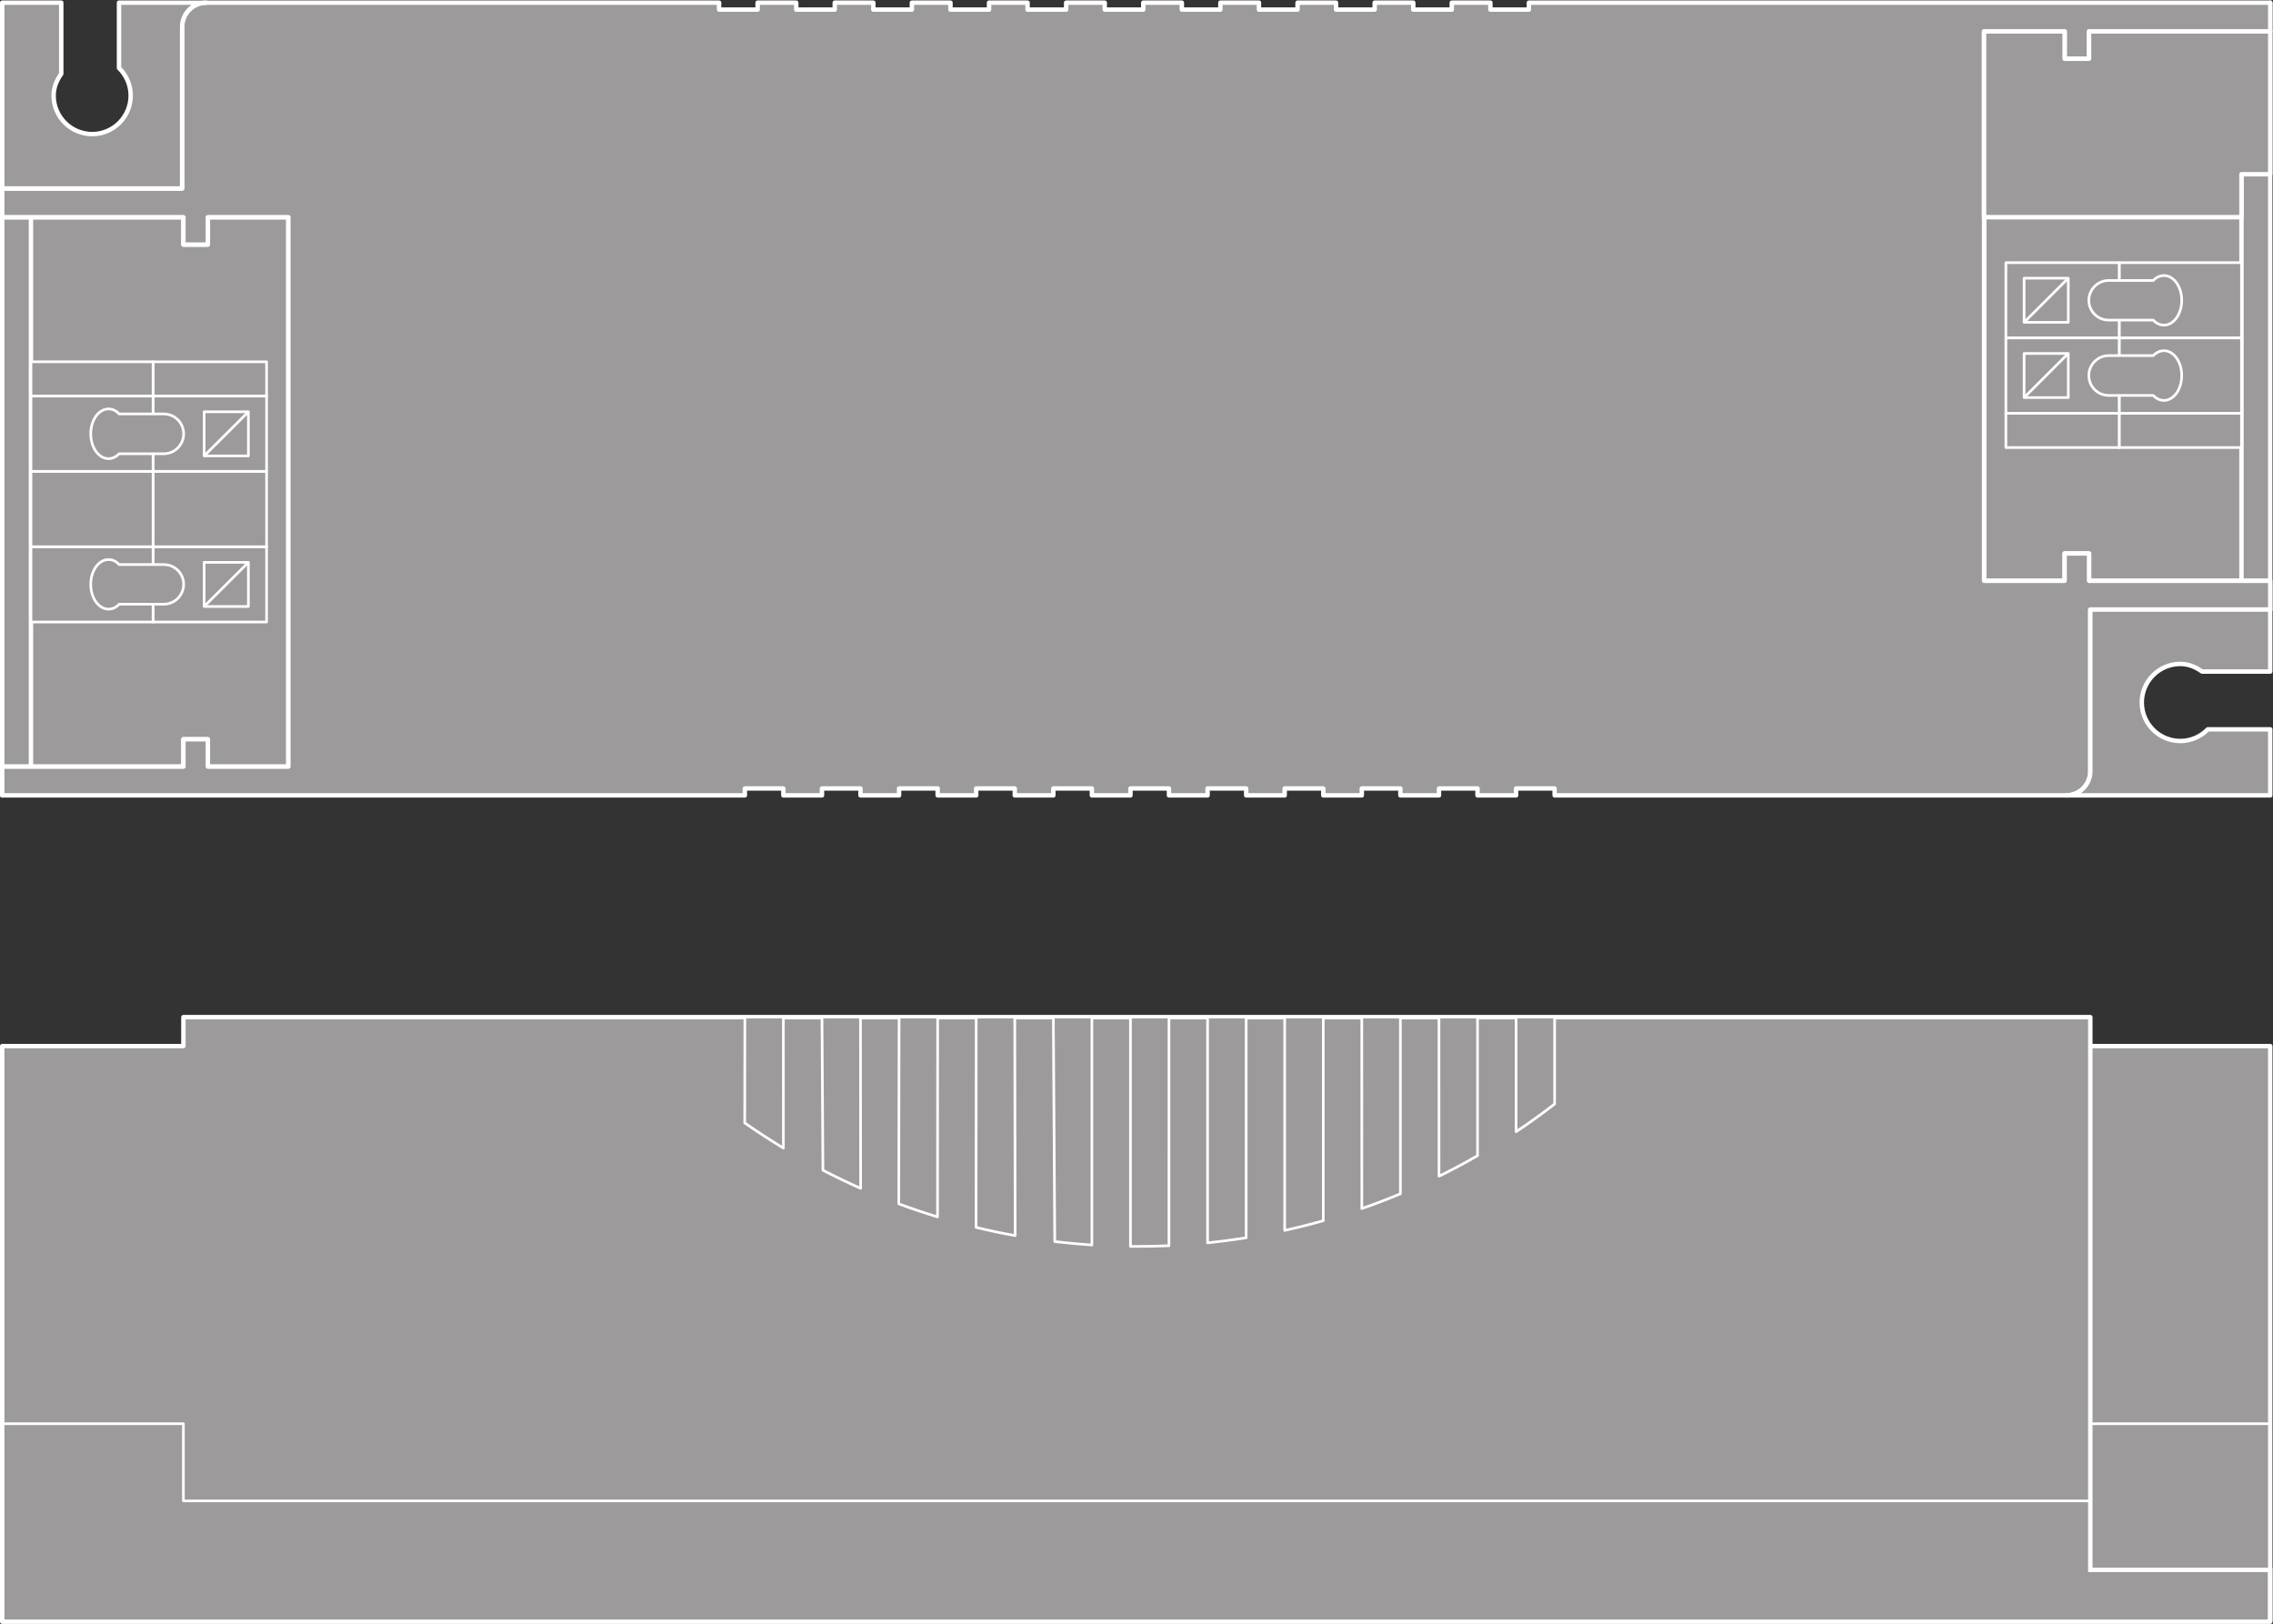 <?xml version="1.0" encoding="UTF-8" standalone="no"?>
<svg
   xmlns:dc="http://purl.org/dc/elements/1.1/"
   xmlns:cc="http://creativecommons.org/ns#"
   xmlns:rdf="http://www.w3.org/1999/02/22-rdf-syntax-ns#"
   xmlns:svg="http://www.w3.org/2000/svg"
   xmlns="http://www.w3.org/2000/svg"
   viewBox="0 0 484.72 346.267"
   height="346.267"
   width="484.72"
   xml:space="preserve"
   id="svg2"
   version="1.1"><rect x="0" y="0" width="484.72" height="346.267" fill="#333333" stroke="none"/><defs
     id="defs6" /><g
     transform="matrix(1.333,0,0,-1.333,0,346.267)"
     id="g10"><g
       transform="scale(0.1)"
       id="g12"><path
         id="path14"
         style="fill:#9c9a9b;fill-opacity:1;fill-rule:nonzero;stroke:none"
         d="M 3.543,3.539 H 3631.89 V 924.281 h -287.83 v 46.34 H 293.395 v -46.34 H 3.543 V 3.539" /><path
         id="path16"
         style="fill:none;stroke:#ffffff;stroke-width:7.087;stroke-linecap:butt;stroke-linejoin:round;stroke-miterlimit:10;stroke-dasharray:none;stroke-opacity:1"
         d="M 3.543,3.539 H 3631.89 V 924.281 h -287.83 v 46.34 H 293.395 v -46.34 H 3.543 Z" /><path
         id="path18"
         style="fill:#9c9a9b;fill-opacity:1;fill-rule:nonzero;stroke:none"
         d="M 3344.06,196.77 H 293.395 V 320.219 H 3.543" /><path
         id="path20"
         style="fill:none;stroke:#ffffff;stroke-width:4.252;stroke-linecap:butt;stroke-linejoin:round;stroke-miterlimit:10;stroke-dasharray:none;stroke-opacity:1"
         d="M 3344.06,196.77 H 293.395 V 320.219 H 3.543" /><path
         id="path22"
         style="fill:#9c9a9b;fill-opacity:1;fill-rule:nonzero;stroke:none"
         d="m 1253.25,761.141 c -21.06,12.738 -41.68,26.218 -61.85,40.289 l 0.21,169.191 h 61.59 l 0.05,-209.48" /><path
         id="path24"
         style="fill:none;stroke:#ffffff;stroke-width:4.252;stroke-linecap:butt;stroke-linejoin:round;stroke-miterlimit:10;stroke-dasharray:none;stroke-opacity:1"
         d="m 1253.25,761.141 c -21.06,12.738 -41.68,26.218 -61.85,40.289 l 0.21,169.191 h 61.59 z" /><path
         id="path26"
         style="fill:#9c9a9b;fill-opacity:1;fill-rule:nonzero;stroke:none"
         d="m 1376.81,696.789 c -20.54,9.102 -40.58,18.711 -60.3,28.902 l -1.54,244.93 h 61.63 l 0.21,-273.832" /><path
         id="path28"
         style="fill:none;stroke:#ffffff;stroke-width:4.252;stroke-linecap:butt;stroke-linejoin:round;stroke-miterlimit:10;stroke-dasharray:none;stroke-opacity:1"
         d="m 1376.81,696.789 c -20.54,9.102 -40.58,18.711 -60.3,28.902 l -1.54,244.93 h 61.63 z" /><path
         id="path30"
         style="fill:#9c9a9b;fill-opacity:1;fill-rule:nonzero;stroke:none"
         d="m 1499.84,651.059 c -20.93,6.421 -41.63,13.339 -62,20.902 l 0.49,298.66 h 61.71 l -0.2,-319.562" /><path
         id="path32"
         style="fill:none;stroke:#ffffff;stroke-width:4.252;stroke-linecap:butt;stroke-linejoin:round;stroke-miterlimit:10;stroke-dasharray:none;stroke-opacity:1"
         d="m 1499.84,651.059 c -20.93,6.421 -41.63,13.339 -62,20.902 l 0.49,298.66 h 61.71 z" /><path
         id="path34"
         style="fill:#9c9a9b;fill-opacity:1;fill-rule:nonzero;stroke:none"
         d="m 1624.05,621.16 c -21.02,3.731 -41.87,8.11 -62.53,13.141 l 0.16,336.32 h 61.72 l 0.65,-349.461" /><path
         id="path36"
         style="fill:none;stroke:#ffffff;stroke-width:4.252;stroke-linecap:butt;stroke-linejoin:round;stroke-miterlimit:10;stroke-dasharray:none;stroke-opacity:1"
         d="m 1624.05,621.16 c -21.02,3.731 -41.87,8.11 -62.53,13.141 l 0.16,336.32 h 61.72 z" /><path
         id="path38"
         style="fill:#9c9a9b;fill-opacity:1;fill-rule:nonzero;stroke:none"
         d="m 1746.77,606.141 c -19.93,1.328 -39.7,3.148 -59.37,5.441 l -2.28,359.039 h 61.65 v -364.48" /><path
         id="path40"
         style="fill:none;stroke:#ffffff;stroke-width:4.252;stroke-linecap:butt;stroke-linejoin:round;stroke-miterlimit:10;stroke-dasharray:none;stroke-opacity:1"
         d="m 1746.77,606.141 c -19.93,1.328 -39.7,3.148 -59.37,5.441 l -2.28,359.039 h 61.65 z" /><path
         id="path42"
         style="fill:#9c9a9b;fill-opacity:1;fill-rule:nonzero;stroke:none"
         d="m 1808.48,603.871 c 3.5,0 6.82,0 10.27,0 17.24,0 34.38,0.399 51.33,1.129 l 0.04,365.621 h -61.64 v -366.75" /><path
         id="path44"
         style="fill:none;stroke:#ffffff;stroke-width:4.252;stroke-linecap:butt;stroke-linejoin:round;stroke-miterlimit:10;stroke-dasharray:none;stroke-opacity:1"
         d="m 1808.48,603.871 c 3.5,0 6.82,0 10.27,0 17.24,0 34.38,0.399 51.33,1.129 l 0.04,365.621 h -61.64 z" /><path
         id="path46"
         style="fill:#9c9a9b;fill-opacity:1;fill-rule:nonzero;stroke:none"
         d="m 1931.84,609.539 c 20.78,2.203 41.3,4.922 61.77,8.16 v 352.922 h -61.77 V 609.539" /><path
         id="path48"
         style="fill:none;stroke:#ffffff;stroke-width:4.252;stroke-linecap:butt;stroke-linejoin:round;stroke-miterlimit:10;stroke-dasharray:none;stroke-opacity:1"
         d="m 1931.84,609.539 c 20.78,2.203 41.3,4.922 61.77,8.16 v 352.922 h -61.77 z" /><path
         id="path50"
         style="fill:#9c9a9b;fill-opacity:1;fill-rule:nonzero;stroke:none"
         d="m 2055.2,629.469 c 20.82,4.59 41.44,9.781 61.77,15.551 V 970.621 H 2055.2 V 629.469" /><path
         id="path52"
         style="fill:none;stroke:#ffffff;stroke-width:4.252;stroke-linecap:butt;stroke-linejoin:round;stroke-miterlimit:10;stroke-dasharray:none;stroke-opacity:1"
         d="m 2055.2,629.469 c 20.82,4.59 41.44,9.781 61.77,15.551 v 325.601 h -61.77 z" /><path
         id="path54"
         style="fill:#9c9a9b;fill-opacity:1;fill-rule:nonzero;stroke:none"
         d="m 2178.65,664.398 c 20.94,7.321 41.43,15.141 61.66,23.633 v 282.59 h -61.74 l 0.08,-306.223" /><path
         id="path56"
         style="fill:none;stroke:#ffffff;stroke-width:4.252;stroke-linecap:butt;stroke-linejoin:round;stroke-miterlimit:10;stroke-dasharray:none;stroke-opacity:1"
         d="m 2178.65,664.398 c 20.94,7.321 41.43,15.141 61.66,23.633 v 282.59 h -61.74 z" /><path
         id="path58"
         style="fill:#9c9a9b;fill-opacity:1;fill-rule:nonzero;stroke:none"
         d="m 2302.09,716.102 c 20.9,10.347 41.5,21.269 61.6,32.867 v 221.652 h -61.64 l 0.04,-254.519" /><path
         id="path60"
         style="fill:none;stroke:#ffffff;stroke-width:4.252;stroke-linecap:butt;stroke-linejoin:round;stroke-miterlimit:10;stroke-dasharray:none;stroke-opacity:1"
         d="m 2302.09,716.102 c 20.9,10.347 41.5,21.269 61.6,32.867 v 221.652 h -61.64 z" /><path
         id="path62"
         style="fill:#9c9a9b;fill-opacity:1;fill-rule:nonzero;stroke:none"
         d="m 2425.41,787.332 c 21.05,14 41.68,28.84 61.64,44.348 v 138.941 h -61.64 V 787.332" /><path
         id="path64"
         style="fill:none;stroke:#ffffff;stroke-width:4.252;stroke-linecap:butt;stroke-linejoin:round;stroke-miterlimit:10;stroke-dasharray:none;stroke-opacity:1"
         d="m 2425.41,787.332 c 21.05,14 41.68,28.84 61.64,44.348 v 138.941 h -61.64 z" /><path
         id="path66"
         style="fill:#9c9a9b;fill-opacity:1;fill-rule:nonzero;stroke:none"
         d="M 3631.89,320.219 H 3344.06" /><path
         id="path68"
         style="fill:none;stroke:#ffffff;stroke-width:4.252;stroke-linecap:butt;stroke-linejoin:round;stroke-miterlimit:10;stroke-dasharray:none;stroke-opacity:1"
         d="M 3631.89,320.219 H 3344.06" /><path
         id="path70"
         style="fill:none;stroke:#ffffff;stroke-width:7.087;stroke-linecap:butt;stroke-linejoin:miter;stroke-miterlimit:10;stroke-dasharray:none;stroke-opacity:1"
         d="M 3344.06,924.281 V 86.481 h 287.83 V 3.539" /><path
         id="path72"
         style="fill:#9c9a9b;fill-opacity:1;fill-rule:nonzero;stroke:none"
         d="m 332.516,2250.22 v -43.76 h -39.121 v 43.76 H 3.543 v 46.01 0 -970.89 0 46.01 H 293.395 v 43.75 h 39.121 v -43.75 h 128.797 v 878.87 H 332.516" /><path
         id="path74"
         style="fill:none;stroke:#ffffff;stroke-width:7.087;stroke-linecap:butt;stroke-linejoin:round;stroke-miterlimit:10;stroke-dasharray:none;stroke-opacity:1"
         d="m 332.516,2250.22 v -43.76 h -39.121 v 43.76 H 3.543 v 46.01 0 -970.89 0 46.01 H 293.395 v 43.75 h 39.121 v -43.75 h 128.797 v 878.87 z" /><path
         id="path76"
         style="fill:#9c9a9b;fill-opacity:1;fill-rule:nonzero;stroke:none"
         d="m 3631.89,1622.55 v 970.86 m -457.81,-46 v -878.82 h 128.89 v 43.7 h 39.06 v -43.7 h 289.86 v -46.04 0 970.86 0 -46 h -289.86 v -43.74 h -39.06 v 43.74 h -128.89" /><path
         id="path78"
         style="fill:none;stroke:#ffffff;stroke-width:7.087;stroke-linecap:butt;stroke-linejoin:round;stroke-miterlimit:10;stroke-dasharray:none;stroke-opacity:1"
         d="m 3631.89,1622.55 v 970.86 m -457.81,-46 v -878.82 h 128.89 v 43.7 h 39.06 v -43.7 h 289.86 v -46.04 0 970.86 0 -46 h -289.86 v -43.74 h -39.06 v 43.74 z" /><path
         id="path80"
         style="fill:#9c9a9b;fill-opacity:1;fill-rule:nonzero;stroke:none"
         d="M 461.313,1371.35 H 332.516 v 43.75 h -39.121 v -43.75 H 3.543 v -46.01 H 1129.84 h 61.77 v 11.07 h 61.59 v -11.07 h 61.77 v 11.07 h 61.63 v -11.07 h 61.73 v 11.07 h 61.71 v -11.07 h 61.64 v 11.07 h 61.72 v -11.07 h 61.72 v 11.07 h 61.65 v -11.07 h 61.71 v 11.07 h 61.64 v -11.07 h 61.72 v 11.07 h 61.77 v -11.07 h 61.59 v 11.07 h 61.77 v -11.07 h 61.6 v 11.07 h 61.74 v -11.07 h 61.74 v 11.07 h 61.64 v -11.07 h 61.72 v 11.07 h 61.64 v -11.07 h 818.48 c 21.31,0 38.53,17.24 38.53,38.55 v 258.66 h 287.83 v 46.04 h -289.86 v 43.7 h -39.06 v -43.7 h -128.89 v 878.82 h 128.89 v -43.74 h 39.06 v 43.74 h 289.86 v 46 H 2507.62 2445.9 v -11.12 h -61.64 v 11.12 h -61.72 v -11.12 h -61.64 v 11.12 h -61.72 v -11.12 h -61.76 v 11.12 h -61.6 v -11.12 h -61.76 v 11.12 h -61.72 v -11.12 h -61.64 v 11.12 h -61.73 v -11.12 h -61.63 v 11.12 h -61.72 v -11.12 h -61.73 v 11.12 h -61.63 v -11.12 h -61.72 v 11.12 h -61.69 v -11.12 h -61.68 v 11.12 h -61.75 v -11.12 h -61.6 v 11.12 h -61.76 v -11.12 h -61.68 v 11.12 H 329.918 c -21.305,0 -38.547,-17.28 -38.547,-38.54 V 2296.23 H 3.543 v -46.01 H 293.395 v -43.76 h 39.121 v 43.76 h 128.797 v -878.87" /><path
         id="path82"
         style="fill:none;stroke:#ffffff;stroke-width:7.087;stroke-linecap:butt;stroke-linejoin:round;stroke-miterlimit:10;stroke-dasharray:none;stroke-opacity:1"
         d="M 461.313,1371.35 H 332.516 v 43.75 h -39.121 v -43.75 H 3.543 v -46.01 H 1129.84 h 61.77 v 11.07 h 61.59 v -11.07 h 61.77 v 11.07 h 61.63 v -11.07 h 61.73 v 11.07 h 61.71 v -11.07 h 61.64 v 11.07 h 61.72 v -11.07 h 61.72 v 11.07 h 61.65 v -11.07 h 61.71 v 11.07 h 61.64 v -11.07 h 61.72 v 11.07 h 61.77 v -11.07 h 61.59 v 11.07 h 61.77 v -11.07 h 61.6 v 11.07 h 61.74 v -11.07 h 61.74 v 11.07 h 61.64 v -11.07 h 61.72 v 11.07 h 61.64 v -11.07 h 818.48 c 21.31,0 38.53,17.24 38.53,38.55 v 258.66 h 287.83 v 46.04 h -289.86 v 43.7 h -39.06 v -43.7 h -128.89 v 878.82 h 128.89 v -43.74 h 39.06 v 43.74 h 289.86 v 46 H 2507.62 2445.9 v -11.12 h -61.64 v 11.12 h -61.72 v -11.12 h -61.64 v 11.12 h -61.72 v -11.12 h -61.76 v 11.12 h -61.6 v -11.12 h -61.76 v 11.12 h -61.72 v -11.12 h -61.64 v 11.12 h -61.73 v -11.12 h -61.63 v 11.12 h -61.72 v -11.12 h -61.73 v 11.12 h -61.63 v -11.12 h -61.72 v 11.12 h -61.69 v -11.12 h -61.68 v 11.12 h -61.75 v -11.12 h -61.6 v 11.12 h -61.76 v -11.12 h -61.68 v 11.12 H 329.918 c -21.305,0 -38.547,-17.28 -38.547,-38.54 V 2296.23 H 3.543 v -46.01 H 293.395 v -43.76 h 39.121 v 43.76 h 128.797 z" /><path
         id="path84"
         style="fill:#9c9a9b;fill-opacity:1;fill-rule:nonzero;stroke:none"
         d="M 3585.88,2547.41 V 1668.59" /><path
         id="path86"
         style="fill:none;stroke:#ffffff;stroke-width:7.087;stroke-linecap:butt;stroke-linejoin:round;stroke-miterlimit:10;stroke-dasharray:none;stroke-opacity:1"
         d="M 3585.88,2547.41 V 1668.59" /><path
         id="path88"
         style="fill:#9c9a9b;fill-opacity:1;fill-rule:nonzero;stroke:none"
         d="M 49.523,2250.22 V 1371.35" /><path
         id="path90"
         style="fill:none;stroke:#ffffff;stroke-width:7.087;stroke-linecap:butt;stroke-linejoin:round;stroke-miterlimit:10;stroke-dasharray:none;stroke-opacity:1"
         d="M 49.523,2250.22 V 1371.35" /><path
         id="path92"
         style="fill:#9c9a9b;fill-opacity:1;fill-rule:nonzero;stroke:none"
         d="M 3.543,2296.23 H 291.371" /><path
         id="path94"
         style="fill:none;stroke:#ffffff;stroke-width:7.087;stroke-linecap:butt;stroke-linejoin:round;stroke-miterlimit:10;stroke-dasharray:none;stroke-opacity:1"
         d="M 3.543,2296.23 H 291.371" /><path
         id="path96"
         style="fill:#9c9a9b;fill-opacity:1;fill-rule:nonzero;stroke:none"
         d="m 190.406,2593.41 v -104.59 c 11.489,-11.21 18.664,-26.75 18.664,-44.07 0,-33.96 -27.586,-61.6 -61.59,-61.6 -34.085,0 -61.683,27.64 -61.683,61.6 0,13.23 5.078,24.79 12.172,34.81 v 113.85 H 3.543 V 2296.23 H 291.371 v 258.64 c 0,21.26 17.242,38.54 38.547,38.54 H 190.406" /><path
         id="path98"
         style="fill:none;stroke:#ffffff;stroke-width:7.087;stroke-linecap:butt;stroke-linejoin:round;stroke-miterlimit:10;stroke-dasharray:none;stroke-opacity:1"
         d="m 190.406,2593.41 v -104.59 c 11.489,-11.21 18.664,-26.75 18.664,-44.07 0,-33.96 -27.586,-61.6 -61.59,-61.6 -34.085,0 -61.683,27.64 -61.683,61.6 0,13.23 5.078,24.79 12.172,34.81 v 113.85 H 3.543 V 2296.23 H 291.371 v 258.64 c 0,21.26 17.242,38.54 38.547,38.54 z" /><path
         id="path100"
         style="fill:#9c9a9b;fill-opacity:1;fill-rule:nonzero;stroke:none"
         d="m 3532.07,1431 c -11.27,-11.48 -26.74,-18.67 -44.06,-18.67 -34.01,0 -61.6,27.61 -61.6,61.56 0,34.06 27.59,61.72 61.6,61.72 13.26,0 24.82,-5.03 34.8,-12.17 h 109.08 v 99.11 h -287.83 v -258.66 c 0,-21.31 -17.22,-38.55 -38.53,-38.55 h 326.36 V 1431 h -99.82" /><path
         id="path102"
         style="fill:none;stroke:#ffffff;stroke-width:7.087;stroke-linecap:butt;stroke-linejoin:round;stroke-miterlimit:10;stroke-dasharray:none;stroke-opacity:1"
         d="m 3532.07,1431 c -11.27,-11.48 -26.74,-18.67 -44.06,-18.67 -34.01,0 -61.6,27.61 -61.6,61.56 0,34.06 27.59,61.72 61.6,61.72 13.26,0 24.82,-5.03 34.8,-12.17 h 109.08 v 99.11 h -287.83 v -258.66 c 0,-21.31 -17.22,-38.55 -38.53,-38.55 h 326.36 V 1431 Z" /><path
         id="path104"
         style="fill:#9c9a9b;fill-opacity:1;fill-rule:nonzero;stroke:none"
         d="m 3174.08,2250.22 h 411.8 v 68.66 h 46.01 v 228.53 h -289.86 v -43.74 h -39.06 v 43.74 h -128.89 v -297.19" /><path
         id="path106"
         style="fill:none;stroke:#ffffff;stroke-width:7.087;stroke-linecap:butt;stroke-linejoin:round;stroke-miterlimit:10;stroke-dasharray:none;stroke-opacity:1"
         d="m 3174.08,2250.22 h 411.8 v 68.66 h 46.01 v 228.53 h -289.86 v -43.74 h -39.06 v 43.74 h -128.89 z" /><path
         id="path108"
         style="fill:#9c9a9b;fill-opacity:1;fill-rule:nonzero;stroke:none"
         d="m 426.453,2018.91 h -181.59 v -54.82 h 181.59 v 54.82" /><path
         id="path110"
         style="fill:none;stroke:#ffffff;stroke-width:4.252;stroke-linecap:butt;stroke-linejoin:round;stroke-miterlimit:4;stroke-dasharray:none;stroke-opacity:1"
         d="m 426.453,2018.91 h -181.59 v -54.82 h 181.59 z" /><path
         id="path112"
         style="fill:#9c9a9b;fill-opacity:1;fill-rule:nonzero;stroke:none"
         d="M 244.863,2018.91 H 49.523 v -54.82 H 244.863 v 54.82" /><path
         id="path114"
         style="fill:none;stroke:#ffffff;stroke-width:4.252;stroke-linecap:butt;stroke-linejoin:round;stroke-miterlimit:4;stroke-dasharray:none;stroke-opacity:1"
         d="M 244.863,2018.91 H 49.523 v -54.82 H 244.863 Z" /><path
         id="path116"
         style="fill:#9c9a9b;fill-opacity:1;fill-rule:nonzero;stroke:none"
         d="m 426.453,1723.13 h -181.59 v -120.49 h 181.59 v 120.49" /><path
         id="path118"
         style="fill:none;stroke:#ffffff;stroke-width:4.252;stroke-linecap:butt;stroke-linejoin:round;stroke-miterlimit:4;stroke-dasharray:none;stroke-opacity:1"
         d="m 426.453,1723.13 h -181.59 v -120.49 h 181.59 z" /><path
         id="path120"
         style="fill:#9c9a9b;fill-opacity:1;fill-rule:nonzero;stroke:none"
         d="m 397.359,1698.1 h -70.773 v -70.57 h 70.773 v 70.57" /><path
         id="path122"
         style="fill:none;stroke:#ffffff;stroke-width:4.252;stroke-linecap:butt;stroke-linejoin:round;stroke-miterlimit:4;stroke-dasharray:none;stroke-opacity:1"
         d="m 397.359,1698.1 h -70.773 v -70.57 h 70.773 z" /><path
         id="path124"
         style="fill:#9c9a9b;fill-opacity:1;fill-rule:nonzero;stroke:none"
         d="M 244.863,1723.13 H 49.523 V 1602.64 H 244.863 v 120.49" /><path
         id="path126"
         style="fill:none;stroke:#ffffff;stroke-width:4.252;stroke-linecap:butt;stroke-linejoin:round;stroke-miterlimit:4;stroke-dasharray:none;stroke-opacity:1"
         d="M 244.863,1723.13 H 49.523 V 1602.64 H 244.863 Z" /><path
         id="path128"
         style="fill:#9c9a9b;fill-opacity:1;fill-rule:nonzero;stroke:none"
         d="m 262.027,1631.18 h -71.418 c -4.586,-5.04 -10.589,-7.92 -17,-7.92 -15.711,0 -28.445,17.74 -28.445,39.7 0,21.91 12.734,39.61 28.445,39.61 6.411,0 12.414,-2.86 17,-8 h 71.418 c 17.411,0 31.778,-14.09 31.778,-31.61 0,-17.54 -14.367,-31.78 -31.778,-31.78" /><path
         id="path130"
         style="fill:none;stroke:#ffffff;stroke-width:4.252;stroke-linecap:butt;stroke-linejoin:round;stroke-miterlimit:4;stroke-dasharray:none;stroke-opacity:1"
         d="m 262.027,1631.18 h -71.418 c -4.586,-5.04 -10.589,-7.92 -17,-7.92 -15.711,0 -28.445,17.74 -28.445,39.7 0,21.91 12.734,39.61 28.445,39.61 6.411,0 12.414,-2.86 17,-8 h 71.418 c 17.411,0 31.778,-14.09 31.778,-31.61 0,-17.54 -14.367,-31.78 -31.778,-31.78 z" /><path
         id="path132"
         style="fill:#9c9a9b;fill-opacity:1;fill-rule:nonzero;stroke:none"
         d="m 326.586,1627.53 70.773,70.57" /><path
         id="path134"
         style="fill:none;stroke:#ffffff;stroke-width:4.252;stroke-linecap:butt;stroke-linejoin:round;stroke-miterlimit:4;stroke-dasharray:none;stroke-opacity:1"
         d="m 326.586,1627.53 70.773,70.57" /><path
         id="path136"
         style="fill:#9c9a9b;fill-opacity:1;fill-rule:nonzero;stroke:none"
         d="m 426.453,1843.61 h -181.59 v -120.48 h 181.59 v 120.48" /><path
         id="path138"
         style="fill:none;stroke:#ffffff;stroke-width:4.252;stroke-linecap:butt;stroke-linejoin:round;stroke-miterlimit:4;stroke-dasharray:none;stroke-opacity:1"
         d="m 426.453,1843.61 h -181.59 v -120.48 h 181.59 z" /><path
         id="path140"
         style="fill:#9c9a9b;fill-opacity:1;fill-rule:nonzero;stroke:none"
         d="M 244.863,1843.61 H 49.523 V 1723.13 H 244.863 v 120.48" /><path
         id="path142"
         style="fill:none;stroke:#ffffff;stroke-width:4.252;stroke-linecap:butt;stroke-linejoin:round;stroke-miterlimit:4;stroke-dasharray:none;stroke-opacity:1"
         d="M 244.863,1843.61 H 49.523 V 1723.13 H 244.863 Z" /><path
         id="path144"
         style="fill:#9c9a9b;fill-opacity:1;fill-rule:nonzero;stroke:none"
         d="m 426.453,1964.09 h -181.59 v -120.48 h 181.59 v 120.48" /><path
         id="path146"
         style="fill:none;stroke:#ffffff;stroke-width:4.252;stroke-linecap:butt;stroke-linejoin:round;stroke-miterlimit:4;stroke-dasharray:none;stroke-opacity:1"
         d="m 426.453,1964.09 h -181.59 v -120.48 h 181.59 z" /><path
         id="path148"
         style="fill:#9c9a9b;fill-opacity:1;fill-rule:nonzero;stroke:none"
         d="m 397.359,1938.96 h -70.773 v -70.55 h 70.773 v 70.55" /><path
         id="path150"
         style="fill:none;stroke:#ffffff;stroke-width:4.252;stroke-linecap:butt;stroke-linejoin:round;stroke-miterlimit:4;stroke-dasharray:none;stroke-opacity:1"
         d="m 397.359,1938.96 h -70.773 v -70.55 h 70.773 z" /><path
         id="path152"
         style="fill:#9c9a9b;fill-opacity:1;fill-rule:nonzero;stroke:none"
         d="M 244.863,1964.09 H 49.523 V 1843.61 H 244.863 v 120.48" /><path
         id="path154"
         style="fill:none;stroke:#ffffff;stroke-width:4.252;stroke-linecap:butt;stroke-linejoin:round;stroke-miterlimit:4;stroke-dasharray:none;stroke-opacity:1"
         d="M 244.863,1964.09 H 49.523 V 1843.61 H 244.863 Z" /><path
         id="path156"
         style="fill:#9c9a9b;fill-opacity:1;fill-rule:nonzero;stroke:none"
         d="m 262.027,1871.84 h -71.418 c -4.586,-4.82 -10.589,-7.87 -17,-7.87 -15.711,0 -28.445,17.86 -28.445,39.7 0,22.16 12.734,39.83 28.445,39.83 6.411,0 12.414,-2.91 17,-7.98 h 71.418 c 17.411,0 31.778,-14.13 31.778,-31.85 0,-17.53 -14.367,-31.83 -31.778,-31.83" /><path
         id="path158"
         style="fill:none;stroke:#ffffff;stroke-width:4.252;stroke-linecap:butt;stroke-linejoin:round;stroke-miterlimit:4;stroke-dasharray:none;stroke-opacity:1"
         d="m 262.027,1871.84 h -71.418 c -4.586,-4.82 -10.589,-7.87 -17,-7.87 -15.711,0 -28.445,17.86 -28.445,39.7 0,22.16 12.734,39.83 28.445,39.83 6.411,0 12.414,-2.91 17,-7.98 h 71.418 c 17.411,0 31.778,-14.13 31.778,-31.85 0,-17.53 -14.367,-31.83 -31.778,-31.83 z" /><path
         id="path160"
         style="fill:#9c9a9b;fill-opacity:1;fill-rule:nonzero;stroke:none"
         d="m 326.586,1868.41 70.773,70.55" /><path
         id="path162"
         style="fill:none;stroke:#ffffff;stroke-width:4.252;stroke-linecap:butt;stroke-linejoin:round;stroke-miterlimit:4;stroke-dasharray:none;stroke-opacity:1"
         d="m 326.586,1868.41 70.773,70.55" /><path
         id="path164"
         style="fill:#9c9a9b;fill-opacity:1;fill-rule:nonzero;stroke:none"
         d="m 3208.98,1881.75 h 181.59 v 54.83 h -181.59 v -54.83" /><path
         id="path166"
         style="fill:none;stroke:#ffffff;stroke-width:4.252;stroke-linecap:butt;stroke-linejoin:round;stroke-miterlimit:4;stroke-dasharray:none;stroke-opacity:1"
         d="m 3208.98,1881.75 h 181.59 v 54.83 h -181.59 z" /><path
         id="path168"
         style="fill:#9c9a9b;fill-opacity:1;fill-rule:nonzero;stroke:none"
         d="m 3390.57,1881.75 h 195.31 v 54.83 h -195.31 v -54.83" /><path
         id="path170"
         style="fill:none;stroke:#ffffff;stroke-width:4.252;stroke-linecap:butt;stroke-linejoin:round;stroke-miterlimit:4;stroke-dasharray:none;stroke-opacity:1"
         d="m 3390.57,1881.75 h 195.31 v 54.83 h -195.31 z" /><path
         id="path172"
         style="fill:#9c9a9b;fill-opacity:1;fill-rule:nonzero;stroke:none"
         d="m 3208.98,2057.05 h 181.59 v 120.44 h -181.59 v -120.44" /><path
         id="path174"
         style="fill:none;stroke:#ffffff;stroke-width:4.252;stroke-linecap:butt;stroke-linejoin:round;stroke-miterlimit:4;stroke-dasharray:none;stroke-opacity:1"
         d="m 3208.98,2057.05 h 181.59 v 120.44 h -181.59 z" /><path
         id="path176"
         style="fill:#9c9a9b;fill-opacity:1;fill-rule:nonzero;stroke:none"
         d="m 3238.13,2082.06 h 70.68 v 70.6 h -70.68 v -70.6" /><path
         id="path178"
         style="fill:none;stroke:#ffffff;stroke-width:4.252;stroke-linecap:butt;stroke-linejoin:round;stroke-miterlimit:4;stroke-dasharray:none;stroke-opacity:1"
         d="m 3238.13,2082.06 h 70.68 v 70.6 h -70.68 z" /><path
         id="path180"
         style="fill:#9c9a9b;fill-opacity:1;fill-rule:nonzero;stroke:none"
         d="m 3390.57,2057.05 h 195.31 v 120.44 h -195.31 v -120.44" /><path
         id="path182"
         style="fill:none;stroke:#ffffff;stroke-width:4.252;stroke-linecap:butt;stroke-linejoin:round;stroke-miterlimit:4;stroke-dasharray:none;stroke-opacity:1"
         d="m 3390.57,2057.05 h 195.31 v 120.44 h -195.31 z" /><path
         id="path184"
         style="fill:#9c9a9b;fill-opacity:1;fill-rule:nonzero;stroke:none"
         d="m 3373.42,2149.01 h 71.4 c 4.59,5.02 10.63,7.87 17,7.87 15.72,0 28.45,-17.69 28.45,-39.65 0,-21.91 -12.73,-39.64 -28.45,-39.64 -6.37,0 -12.41,2.84 -17,8.03 h -71.4 c -17.46,0 -31.74,14.04 -31.74,31.61 0,17.49 14.28,31.78 31.74,31.78" /><path
         id="path186"
         style="fill:none;stroke:#ffffff;stroke-width:4.252;stroke-linecap:butt;stroke-linejoin:round;stroke-miterlimit:4;stroke-dasharray:none;stroke-opacity:1"
         d="m 3373.42,2149.01 h 71.4 c 4.59,5.02 10.63,7.87 17,7.87 15.72,0 28.45,-17.69 28.45,-39.65 0,-21.91 -12.73,-39.64 -28.45,-39.64 -6.37,0 -12.41,2.84 -17,8.03 h -71.4 c -17.46,0 -31.74,14.04 -31.74,31.61 0,17.49 14.28,31.78 31.74,31.78 z" /><path
         id="path188"
         style="fill:#9c9a9b;fill-opacity:1;fill-rule:nonzero;stroke:none"
         d="m 3308.81,2152.66 -70.68,-70.6" /><path
         id="path190"
         style="fill:none;stroke:#ffffff;stroke-width:4.252;stroke-linecap:butt;stroke-linejoin:round;stroke-miterlimit:4;stroke-dasharray:none;stroke-opacity:1"
         d="m 3308.81,2152.66 -70.68,-70.6" /><path
         id="path192"
         style="fill:#9c9a9b;fill-opacity:1;fill-rule:nonzero;stroke:none"
         d="m 3208.98,1936.58 h 181.59 v 120.47 h -181.59 v -120.47" /><path
         id="path194"
         style="fill:none;stroke:#ffffff;stroke-width:4.252;stroke-linecap:butt;stroke-linejoin:round;stroke-miterlimit:4;stroke-dasharray:none;stroke-opacity:1"
         d="m 3208.98,1936.58 h 181.59 v 120.47 h -181.59 z" /><path
         id="path196"
         style="fill:#9c9a9b;fill-opacity:1;fill-rule:nonzero;stroke:none"
         d="m 3238.13,1961.69 h 70.68 v 70.57 h -70.68 v -70.57" /><path
         id="path198"
         style="fill:none;stroke:#ffffff;stroke-width:4.252;stroke-linecap:butt;stroke-linejoin:round;stroke-miterlimit:4;stroke-dasharray:none;stroke-opacity:1"
         d="m 3238.13,1961.69 h 70.68 v 70.57 h -70.68 z" /><path
         id="path200"
         style="fill:#9c9a9b;fill-opacity:1;fill-rule:nonzero;stroke:none"
         d="m 3390.57,1936.58 h 195.31 v 120.47 h -195.31 v -120.47" /><path
         id="path202"
         style="fill:none;stroke:#ffffff;stroke-width:4.252;stroke-linecap:butt;stroke-linejoin:round;stroke-miterlimit:4;stroke-dasharray:none;stroke-opacity:1"
         d="m 3390.57,1936.58 h 195.31 v 120.47 h -195.31 z" /><path
         id="path204"
         style="fill:#9c9a9b;fill-opacity:1;fill-rule:nonzero;stroke:none"
         d="m 3373.42,2028.8 h 71.4 c 4.59,4.85 10.63,7.88 17,7.88 15.72,0 28.45,-17.84 28.45,-39.68 0,-22.16 -12.73,-39.86 -28.45,-39.86 -6.37,0 -12.41,2.93 -17,8 h -71.4 c -17.46,0 -31.74,14.11 -31.74,31.86 0,17.54 14.28,31.8 31.74,31.8" /><path
         id="path206"
         style="fill:none;stroke:#ffffff;stroke-width:4.252;stroke-linecap:butt;stroke-linejoin:round;stroke-miterlimit:4;stroke-dasharray:none;stroke-opacity:1"
         d="m 3373.42,2028.8 h 71.4 c 4.59,4.85 10.63,7.88 17,7.88 15.72,0 28.45,-17.84 28.45,-39.68 0,-22.16 -12.73,-39.86 -28.45,-39.86 -6.37,0 -12.41,2.93 -17,8 h -71.4 c -17.46,0 -31.74,14.11 -31.74,31.86 0,17.54 14.28,31.8 31.74,31.8 z" /><path
         id="path208"
         style="fill:#9c9a9b;fill-opacity:1;fill-rule:nonzero;stroke:none"
         d="m 3308.81,2032.26 -70.68,-70.57" /><path
         id="path210"
         style="fill:none;stroke:#ffffff;stroke-width:4.252;stroke-linecap:butt;stroke-linejoin:round;stroke-miterlimit:4;stroke-dasharray:none;stroke-opacity:1"
         d="m 3308.81,2032.26 -70.68,-70.57" /></g></g></svg>